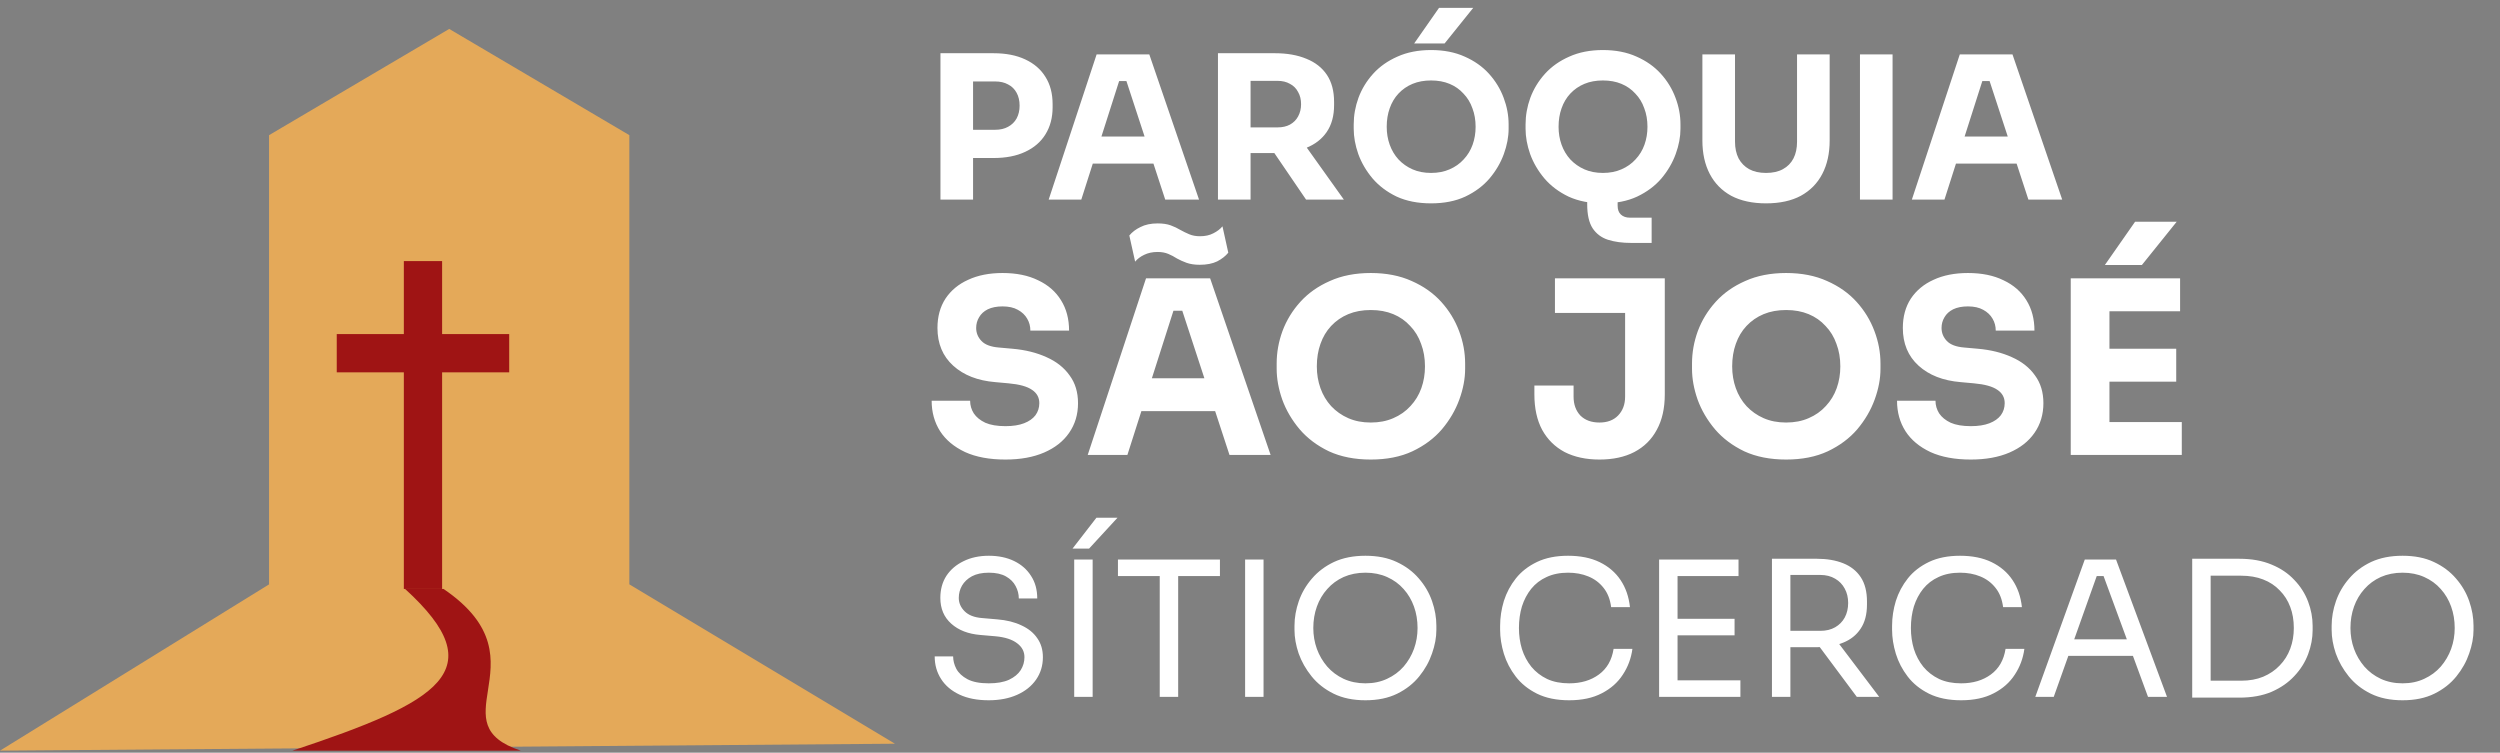 <svg xmlns="http://www.w3.org/2000/svg" width="186" height="56" viewBox="0 0 186 56" fill="none"><rect x="0" y="0" width="186" height="56" fill="#808080" stroke="none"/><path d="M20.018 10.056L33.421 2.152L46.824 10.056V43.477L66.584 55.333L0 55.848L20.018 43.477V10.056Z" fill="#E4A959"></path><rect x="30.046" y="19.425" width="2.847" height="24.392" fill="#9F1414"></rect><rect x="37.885" y="24.855" width="2.847" height="12.831" transform="rotate(90 37.885 24.855)" fill="#9F1414"></rect><path fill-rule="evenodd" clip-rule="evenodd" d="M30.138 43.817C36.793 49.883 32.708 52.214 21.76 55.848H38.747C35.755 54.861 36.001 53.292 36.304 51.366C36.645 49.197 37.057 46.574 32.998 43.817H30.138Z" fill="#9F1414"></path><path d="M72.1 11.756V9.656H74.038C74.413 9.656 74.734 9.582 75 9.434C75.276 9.286 75.488 9.079 75.636 8.812C75.784 8.536 75.858 8.22 75.858 7.865C75.858 7.491 75.784 7.17 75.636 6.904C75.488 6.628 75.276 6.42 75 6.282C74.734 6.134 74.413 6.06 74.038 6.06H72.1V3.96H73.92C74.837 3.96 75.621 4.112 76.272 4.418C76.933 4.724 77.436 5.158 77.781 5.72C78.137 6.282 78.314 6.958 78.314 7.747V7.984C78.314 8.753 78.137 9.424 77.781 9.996C77.436 10.558 76.933 10.992 76.272 11.298C75.621 11.604 74.837 11.756 73.92 11.756H72.1ZM69.97 14.848V3.96H72.396V14.848H69.97ZM78.022 14.848L81.588 4.048H85.508L89.207 14.848H86.692L83.704 5.72L84.473 6.031H82.564L83.363 5.72L80.449 14.848H78.022ZM80.73 12.171L81.469 10.159H85.701L86.455 12.171H80.73ZM90.616 14.848V3.96H93.042V14.848H90.616ZM97.17 14.848L94.004 10.203H96.667L99.981 14.848H97.17ZM92.391 11.386V9.478H95.054C95.409 9.478 95.715 9.409 95.972 9.271C96.238 9.123 96.44 8.921 96.578 8.664C96.726 8.398 96.8 8.092 96.8 7.747C96.8 7.402 96.726 7.101 96.578 6.845C96.44 6.578 96.238 6.376 95.972 6.238C95.715 6.09 95.409 6.016 95.054 6.016H92.391V3.96H94.862C95.759 3.96 96.539 4.098 97.199 4.374C97.86 4.64 98.368 5.04 98.723 5.572C99.078 6.105 99.256 6.776 99.256 7.584V7.821C99.256 8.62 99.073 9.286 98.709 9.818C98.353 10.341 97.845 10.736 97.185 11.002C96.534 11.258 95.759 11.386 94.862 11.386H92.391ZM106.471 15.13C105.494 15.13 104.641 14.962 103.911 14.627C103.191 14.281 102.595 13.832 102.121 13.28C101.648 12.718 101.293 12.111 101.056 11.46C100.829 10.809 100.716 10.183 100.716 9.582V9.256C100.716 8.585 100.834 7.925 101.071 7.274C101.317 6.613 101.682 6.016 102.166 5.483C102.649 4.951 103.251 4.527 103.971 4.211C104.691 3.886 105.524 3.723 106.471 3.723C107.418 3.723 108.251 3.886 108.971 4.211C109.691 4.527 110.293 4.951 110.776 5.483C111.259 6.016 111.624 6.613 111.871 7.274C112.117 7.925 112.241 8.585 112.241 9.256V9.582C112.241 10.183 112.122 10.809 111.886 11.46C111.649 12.111 111.294 12.718 110.82 13.28C110.347 13.832 109.745 14.281 109.016 14.627C108.296 14.962 107.447 15.13 106.471 15.13ZM106.471 12.866C106.984 12.866 107.442 12.777 107.847 12.6C108.261 12.422 108.611 12.175 108.897 11.86C109.193 11.544 109.415 11.179 109.563 10.765C109.711 10.351 109.785 9.907 109.785 9.434C109.785 8.931 109.706 8.472 109.548 8.058C109.4 7.634 109.178 7.269 108.882 6.963C108.596 6.647 108.251 6.406 107.847 6.238C107.442 6.07 106.984 5.986 106.471 5.986C105.958 5.986 105.499 6.07 105.095 6.238C104.691 6.406 104.34 6.647 104.045 6.963C103.759 7.269 103.542 7.634 103.394 8.058C103.246 8.472 103.172 8.931 103.172 9.434C103.172 9.907 103.246 10.351 103.394 10.765C103.542 11.179 103.759 11.544 104.045 11.86C104.34 12.175 104.691 12.422 105.095 12.6C105.499 12.777 105.958 12.866 106.471 12.866ZM105.213 3.235L107.063 0.586H109.607L107.477 3.235H105.213ZM121.373 18.074C120.702 18.074 120.12 17.995 119.627 17.837C119.144 17.679 118.764 17.393 118.488 16.979C118.222 16.565 118.088 15.973 118.088 15.204V13.546H120.352V15.307C120.352 15.593 120.431 15.81 120.589 15.958C120.756 16.116 120.983 16.195 121.269 16.195H122.882V18.074H121.373ZM119.257 15.13C118.281 15.13 117.428 14.962 116.698 14.627C115.978 14.281 115.381 13.832 114.908 13.28C114.434 12.718 114.079 12.111 113.842 11.46C113.615 10.809 113.502 10.183 113.502 9.582V9.256C113.502 8.585 113.62 7.925 113.857 7.274C114.104 6.613 114.469 6.016 114.952 5.483C115.435 4.951 116.037 4.527 116.757 4.211C117.477 3.886 118.31 3.723 119.257 3.723C120.204 3.723 121.037 3.886 121.757 4.211C122.477 4.527 123.079 4.951 123.562 5.483C124.046 6.016 124.411 6.613 124.657 7.274C124.904 7.925 125.027 8.585 125.027 9.256V9.582C125.027 10.183 124.909 10.809 124.672 11.46C124.435 12.111 124.08 12.718 123.607 13.28C123.133 13.832 122.532 14.281 121.802 14.627C121.082 14.962 120.234 15.13 119.257 15.13ZM119.257 12.866C119.77 12.866 120.229 12.777 120.633 12.6C121.047 12.422 121.397 12.175 121.683 11.86C121.979 11.544 122.201 11.179 122.349 10.765C122.497 10.351 122.571 9.907 122.571 9.434C122.571 8.931 122.492 8.472 122.334 8.058C122.186 7.634 121.965 7.269 121.669 6.963C121.383 6.647 121.037 6.406 120.633 6.238C120.229 6.07 119.77 5.986 119.257 5.986C118.744 5.986 118.286 6.07 117.881 6.238C117.477 6.406 117.127 6.647 116.831 6.963C116.545 7.269 116.328 7.634 116.18 8.058C116.032 8.472 115.958 8.931 115.958 9.434C115.958 9.907 116.032 10.351 116.18 10.765C116.328 11.179 116.545 11.544 116.831 11.86C117.127 12.175 117.477 12.422 117.881 12.6C118.286 12.777 118.744 12.866 119.257 12.866ZM131.392 15.13C130.377 15.13 129.514 14.942 128.803 14.567C128.103 14.183 127.571 13.64 127.206 12.94C126.841 12.24 126.658 11.411 126.658 10.454V4.048H129.085V10.543C129.085 11.017 129.173 11.431 129.351 11.786C129.538 12.131 129.8 12.397 130.135 12.585C130.48 12.772 130.899 12.866 131.392 12.866C131.895 12.866 132.315 12.772 132.65 12.585C132.995 12.397 133.257 12.131 133.434 11.786C133.612 11.441 133.7 11.027 133.7 10.543V4.048H136.127V10.454C136.127 11.411 135.944 12.24 135.579 12.94C135.214 13.64 134.682 14.183 133.981 14.567C133.281 14.942 132.418 15.13 131.392 15.13ZM138.381 14.848V4.048H140.807V14.848H138.381ZM142.243 14.848L145.808 4.048H149.729L153.427 14.848H150.912L147.924 5.72L148.693 6.031H146.785L147.584 5.72L144.669 14.848H142.243ZM144.95 12.171L145.69 10.159H149.921L150.676 12.171H144.95Z" fill="white"></path><path d="M74.805 34.19C73.617 34.19 72.615 34.004 71.799 33.632C70.983 33.248 70.365 32.732 69.945 32.084C69.525 31.424 69.315 30.668 69.315 29.816H72.177C72.177 30.152 72.267 30.464 72.447 30.752C72.639 31.04 72.927 31.274 73.311 31.454C73.695 31.622 74.193 31.706 74.805 31.706C75.357 31.706 75.819 31.634 76.191 31.49C76.563 31.346 76.845 31.148 77.037 30.896C77.229 30.632 77.325 30.332 77.325 29.996C77.325 29.576 77.145 29.246 76.785 29.006C76.425 28.754 75.843 28.592 75.039 28.52L74.049 28.43C72.741 28.322 71.697 27.914 70.917 27.206C70.137 26.498 69.747 25.562 69.747 24.398C69.747 23.558 69.945 22.832 70.341 22.22C70.749 21.608 71.313 21.14 72.033 20.816C72.753 20.48 73.605 20.312 74.589 20.312C75.621 20.312 76.503 20.492 77.235 20.852C77.979 21.2 78.549 21.698 78.945 22.346C79.341 22.982 79.539 23.732 79.539 24.596H76.659C76.659 24.272 76.581 23.978 76.425 23.714C76.269 23.438 76.035 23.216 75.723 23.048C75.423 22.88 75.045 22.796 74.589 22.796C74.157 22.796 73.791 22.868 73.491 23.012C73.203 23.156 72.987 23.354 72.843 23.606C72.699 23.846 72.627 24.11 72.627 24.398C72.627 24.77 72.759 25.094 73.023 25.37C73.287 25.646 73.719 25.808 74.319 25.856L75.327 25.946C76.287 26.03 77.133 26.24 77.865 26.576C78.597 26.9 79.167 27.35 79.575 27.926C79.995 28.49 80.205 29.18 80.205 29.996C80.205 30.836 79.983 31.574 79.539 32.21C79.107 32.834 78.489 33.32 77.685 33.668C76.881 34.016 75.921 34.19 74.805 34.19ZM80.926 33.848L85.264 20.708H90.034L94.534 33.848H91.474L87.838 22.742L88.774 23.12H86.452L87.424 22.742L83.878 33.848H80.926ZM84.22 30.59L85.12 28.142H90.268L91.186 30.59H84.22ZM89.26 19.7C88.888 19.7 88.564 19.652 88.288 19.556C88.024 19.46 87.784 19.352 87.568 19.232C87.364 19.1 87.148 18.986 86.92 18.89C86.692 18.794 86.428 18.746 86.128 18.746C85.744 18.746 85.408 18.818 85.12 18.962C84.844 19.094 84.622 19.262 84.454 19.466L84.022 17.522C84.226 17.27 84.502 17.06 84.85 16.892C85.198 16.712 85.624 16.622 86.128 16.622C86.512 16.622 86.836 16.67 87.1 16.766C87.364 16.862 87.604 16.976 87.82 17.108C88.036 17.228 88.258 17.336 88.486 17.432C88.714 17.528 88.978 17.576 89.278 17.576C89.662 17.576 89.992 17.504 90.268 17.36C90.556 17.216 90.784 17.042 90.952 16.838L91.384 18.8C91.18 19.052 90.904 19.268 90.556 19.448C90.208 19.616 89.776 19.7 89.26 19.7ZM101.986 34.19C100.798 34.19 99.76 33.986 98.872 33.578C97.996 33.158 97.27 32.612 96.694 31.94C96.118 31.256 95.686 30.518 95.398 29.726C95.122 28.934 94.984 28.172 94.984 27.44V27.044C94.984 26.228 95.128 25.424 95.416 24.632C95.716 23.828 96.16 23.102 96.748 22.454C97.336 21.806 98.068 21.29 98.944 20.906C99.82 20.51 100.834 20.312 101.986 20.312C103.138 20.312 104.152 20.51 105.028 20.906C105.904 21.29 106.636 21.806 107.224 22.454C107.812 23.102 108.256 23.828 108.556 24.632C108.856 25.424 109.006 26.228 109.006 27.044V27.44C109.006 28.172 108.862 28.934 108.574 29.726C108.286 30.518 107.854 31.256 107.278 31.94C106.702 32.612 105.97 33.158 105.082 33.578C104.206 33.986 103.174 34.19 101.986 34.19ZM101.986 31.436C102.61 31.436 103.168 31.328 103.66 31.112C104.164 30.896 104.59 30.596 104.938 30.212C105.298 29.828 105.568 29.384 105.748 28.88C105.928 28.376 106.018 27.836 106.018 27.26C106.018 26.648 105.922 26.09 105.73 25.586C105.55 25.07 105.28 24.626 104.92 24.254C104.572 23.87 104.152 23.576 103.66 23.372C103.168 23.168 102.61 23.066 101.986 23.066C101.362 23.066 100.804 23.168 100.312 23.372C99.82 23.576 99.394 23.87 99.034 24.254C98.686 24.626 98.422 25.07 98.242 25.586C98.062 26.09 97.972 26.648 97.972 27.26C97.972 27.836 98.062 28.376 98.242 28.88C98.422 29.384 98.686 29.828 99.034 30.212C99.394 30.596 99.82 30.896 100.312 31.112C100.804 31.328 101.362 31.436 101.986 31.436ZM119 34.19C118.004 34.19 117.14 34.004 116.408 33.632C115.688 33.248 115.13 32.696 114.734 31.976C114.35 31.256 114.158 30.38 114.158 29.348V28.682H117.074V29.51C117.074 30.086 117.242 30.554 117.578 30.914C117.926 31.262 118.4 31.436 119 31.436C119.588 31.436 120.05 31.262 120.386 30.914C120.734 30.554 120.908 30.086 120.908 29.51V22.922H123.86V29.348C123.86 30.38 123.662 31.256 123.266 31.976C122.882 32.696 122.324 33.248 121.592 33.632C120.872 34.004 120.008 34.19 119 34.19ZM115.688 23.282V20.708H123.86V23.282H115.688ZM132.888 34.19C131.7 34.19 130.662 33.986 129.774 33.578C128.898 33.158 128.172 32.612 127.596 31.94C127.02 31.256 126.588 30.518 126.3 29.726C126.024 28.934 125.886 28.172 125.886 27.44V27.044C125.886 26.228 126.03 25.424 126.318 24.632C126.618 23.828 127.062 23.102 127.65 22.454C128.238 21.806 128.97 21.29 129.846 20.906C130.722 20.51 131.736 20.312 132.888 20.312C134.04 20.312 135.054 20.51 135.93 20.906C136.806 21.29 137.538 21.806 138.126 22.454C138.714 23.102 139.158 23.828 139.458 24.632C139.758 25.424 139.908 26.228 139.908 27.044V27.44C139.908 28.172 139.764 28.934 139.476 29.726C139.188 30.518 138.756 31.256 138.18 31.94C137.604 32.612 136.872 33.158 135.984 33.578C135.108 33.986 134.076 34.19 132.888 34.19ZM132.888 31.436C133.512 31.436 134.07 31.328 134.562 31.112C135.066 30.896 135.492 30.596 135.84 30.212C136.2 29.828 136.47 29.384 136.65 28.88C136.83 28.376 136.92 27.836 136.92 27.26C136.92 26.648 136.824 26.09 136.632 25.586C136.452 25.07 136.182 24.626 135.822 24.254C135.474 23.87 135.054 23.576 134.562 23.372C134.07 23.168 133.512 23.066 132.888 23.066C132.264 23.066 131.706 23.168 131.214 23.372C130.722 23.576 130.296 23.87 129.936 24.254C129.588 24.626 129.324 25.07 129.144 25.586C128.964 26.09 128.874 26.648 128.874 27.26C128.874 27.836 128.964 28.376 129.144 28.88C129.324 29.384 129.588 29.828 129.936 30.212C130.296 30.596 130.722 30.896 131.214 31.112C131.706 31.328 132.264 31.436 132.888 31.436ZM146.629 34.19C145.441 34.19 144.439 34.004 143.623 33.632C142.807 33.248 142.189 32.732 141.769 32.084C141.349 31.424 141.139 30.668 141.139 29.816H144.001C144.001 30.152 144.091 30.464 144.271 30.752C144.463 31.04 144.751 31.274 145.135 31.454C145.519 31.622 146.017 31.706 146.629 31.706C147.181 31.706 147.643 31.634 148.015 31.49C148.387 31.346 148.669 31.148 148.861 30.896C149.053 30.632 149.149 30.332 149.149 29.996C149.149 29.576 148.969 29.246 148.609 29.006C148.249 28.754 147.667 28.592 146.863 28.52L145.873 28.43C144.565 28.322 143.521 27.914 142.741 27.206C141.961 26.498 141.571 25.562 141.571 24.398C141.571 23.558 141.769 22.832 142.165 22.22C142.573 21.608 143.137 21.14 143.857 20.816C144.577 20.48 145.429 20.312 146.413 20.312C147.445 20.312 148.327 20.492 149.059 20.852C149.803 21.2 150.373 21.698 150.769 22.346C151.165 22.982 151.363 23.732 151.363 24.596H148.483C148.483 24.272 148.405 23.978 148.249 23.714C148.093 23.438 147.859 23.216 147.547 23.048C147.247 22.88 146.869 22.796 146.413 22.796C145.981 22.796 145.615 22.868 145.315 23.012C145.027 23.156 144.811 23.354 144.667 23.606C144.523 23.846 144.451 24.11 144.451 24.398C144.451 24.77 144.583 25.094 144.847 25.37C145.111 25.646 145.543 25.808 146.143 25.856L147.151 25.946C148.111 26.03 148.957 26.24 149.689 26.576C150.421 26.9 150.991 27.35 151.399 27.926C151.819 28.49 152.029 29.18 152.029 29.996C152.029 30.836 151.807 31.574 151.363 32.21C150.931 32.834 150.313 33.32 149.509 33.668C148.705 34.016 147.745 34.19 146.629 34.19ZM154.063 33.848V20.708H156.943V33.848H154.063ZM156.583 33.848V31.4H162.325V33.848H156.583ZM156.583 28.394V25.946H161.911V28.394H156.583ZM156.583 23.156V20.708H162.199V23.156H156.583ZM156.601 19.718L158.851 16.496H161.947L159.355 19.718H156.601Z" fill="white"></path><path d="M73.559 52.1C72.71 52.1 71.986 51.96 71.389 51.68C70.791 51.4 70.334 51.013 70.017 50.518C69.7 50.024 69.541 49.464 69.541 48.838H70.913C70.913 49.146 70.992 49.454 71.151 49.762C71.319 50.07 71.594 50.327 71.977 50.532C72.369 50.738 72.896 50.84 73.559 50.84C74.175 50.84 74.679 50.752 75.071 50.574C75.463 50.388 75.752 50.15 75.939 49.86C76.126 49.562 76.219 49.24 76.219 48.894C76.219 48.474 76.037 48.129 75.673 47.858C75.309 47.578 74.777 47.406 74.077 47.34L72.943 47.242C72.037 47.168 71.314 46.888 70.773 46.402C70.231 45.917 69.961 45.278 69.961 44.484C69.961 43.859 70.11 43.313 70.409 42.846C70.717 42.38 71.141 42.016 71.683 41.754C72.224 41.484 72.854 41.348 73.573 41.348C74.282 41.348 74.907 41.479 75.449 41.74C75.99 42.002 76.41 42.37 76.709 42.846C77.017 43.313 77.171 43.873 77.171 44.526H75.799C75.799 44.2 75.719 43.892 75.561 43.602C75.412 43.313 75.174 43.075 74.847 42.888C74.52 42.702 74.096 42.608 73.573 42.608C73.069 42.608 72.649 42.697 72.313 42.874C71.986 43.052 71.739 43.285 71.571 43.574C71.412 43.854 71.333 44.158 71.333 44.484C71.333 44.858 71.478 45.189 71.767 45.478C72.056 45.768 72.486 45.936 73.055 45.982L74.189 46.08C74.889 46.136 75.491 46.286 75.995 46.528C76.508 46.762 76.9 47.079 77.171 47.48C77.451 47.872 77.591 48.344 77.591 48.894C77.591 49.52 77.423 50.075 77.087 50.56C76.751 51.046 76.279 51.424 75.673 51.694C75.066 51.965 74.362 52.1 73.559 52.1ZM79.921 51.848V41.628H81.293V51.848H79.921ZM79.795 40.816L81.573 38.52H83.141L81.027 40.816H79.795ZM86.284 51.848V42.58H87.656V51.848H86.284ZM83.175 42.86V41.628H90.763V42.86H83.175ZM92.636 51.848V41.628H94.008V51.848H92.636ZM101.588 52.1C100.674 52.1 99.885 51.937 99.222 51.61C98.56 51.284 98.014 50.854 97.584 50.322C97.155 49.79 96.833 49.221 96.618 48.614C96.413 48.008 96.31 47.424 96.31 46.864V46.556C96.31 45.95 96.418 45.338 96.632 44.722C96.847 44.106 97.174 43.546 97.612 43.042C98.051 42.529 98.597 42.118 99.25 41.81C99.913 41.502 100.692 41.348 101.588 41.348C102.484 41.348 103.259 41.502 103.912 41.81C104.575 42.118 105.126 42.529 105.564 43.042C106.003 43.546 106.33 44.106 106.544 44.722C106.759 45.338 106.866 45.95 106.866 46.556V46.864C106.866 47.424 106.759 48.008 106.544 48.614C106.339 49.221 106.022 49.79 105.592 50.322C105.163 50.854 104.617 51.284 103.954 51.61C103.292 51.937 102.503 52.1 101.588 52.1ZM101.588 50.84C102.186 50.84 102.722 50.728 103.198 50.504C103.684 50.28 104.094 49.977 104.43 49.594C104.766 49.202 105.023 48.764 105.2 48.278C105.378 47.784 105.466 47.266 105.466 46.724C105.466 46.155 105.378 45.623 105.2 45.128C105.023 44.634 104.766 44.2 104.43 43.826C104.094 43.444 103.684 43.145 103.198 42.93C102.722 42.716 102.186 42.608 101.588 42.608C100.991 42.608 100.45 42.716 99.964 42.93C99.488 43.145 99.082 43.444 98.746 43.826C98.41 44.2 98.154 44.634 97.976 45.128C97.799 45.623 97.71 46.155 97.71 46.724C97.71 47.266 97.799 47.784 97.976 48.278C98.154 48.764 98.41 49.202 98.746 49.594C99.082 49.977 99.488 50.28 99.964 50.504C100.45 50.728 100.991 50.84 101.588 50.84ZM116.747 52.1C115.814 52.1 115.016 51.937 114.353 51.61C113.7 51.284 113.173 50.859 112.771 50.336C112.37 49.814 112.076 49.249 111.889 48.642C111.703 48.026 111.609 47.434 111.609 46.864V46.556C111.609 45.94 111.703 45.324 111.889 44.708C112.085 44.092 112.384 43.532 112.785 43.028C113.187 42.524 113.709 42.118 114.353 41.81C114.997 41.502 115.767 41.348 116.663 41.348C117.578 41.348 118.362 41.507 119.015 41.824C119.669 42.142 120.187 42.585 120.569 43.154C120.952 43.724 121.185 44.396 121.269 45.17H119.869C119.795 44.592 119.608 44.116 119.309 43.742C119.011 43.36 118.633 43.075 118.175 42.888C117.727 42.702 117.223 42.608 116.663 42.608C116.057 42.608 115.525 42.716 115.067 42.93C114.61 43.136 114.227 43.43 113.919 43.812C113.621 44.186 113.392 44.62 113.233 45.114C113.084 45.609 113.009 46.146 113.009 46.724C113.009 47.275 113.084 47.798 113.233 48.292C113.392 48.787 113.625 49.226 113.933 49.608C114.251 49.991 114.643 50.294 115.109 50.518C115.576 50.733 116.122 50.84 116.747 50.84C117.625 50.84 118.362 50.621 118.959 50.182C119.557 49.744 119.921 49.109 120.051 48.278H121.451C121.358 48.978 121.12 49.618 120.737 50.196C120.364 50.775 119.841 51.237 119.169 51.582C118.507 51.928 117.699 52.1 116.747 52.1ZM123.438 51.848V41.628H124.81V51.848H123.438ZM124.53 51.848V50.616H129.486V51.848H124.53ZM124.53 47.27V46.038H129.052V47.27H124.53ZM124.53 42.86V41.628H129.346V42.86H124.53ZM131.833 51.848V41.572H133.205V51.848H131.833ZM138.147 51.848L134.759 47.298H136.369L139.813 51.848H138.147ZM132.687 48.152V46.934H135.431C135.86 46.934 136.229 46.846 136.537 46.668C136.845 46.491 137.083 46.248 137.251 45.94C137.419 45.623 137.503 45.264 137.503 44.862C137.503 44.461 137.419 44.106 137.251 43.798C137.083 43.481 136.845 43.234 136.537 43.056C136.229 42.87 135.86 42.776 135.431 42.776H132.687V41.572H135.179C135.925 41.572 136.579 41.684 137.139 41.908C137.699 42.132 138.133 42.478 138.441 42.944C138.749 43.411 138.903 44.013 138.903 44.75V44.974C138.903 45.712 138.744 46.314 138.427 46.78C138.119 47.247 137.685 47.592 137.125 47.816C136.574 48.04 135.925 48.152 135.179 48.152H132.687ZM145.909 52.1C144.976 52.1 144.178 51.937 143.515 51.61C142.862 51.284 142.335 50.859 141.933 50.336C141.532 49.814 141.238 49.249 141.051 48.642C140.865 48.026 140.771 47.434 140.771 46.864V46.556C140.771 45.94 140.865 45.324 141.051 44.708C141.247 44.092 141.546 43.532 141.947 43.028C142.349 42.524 142.871 42.118 143.515 41.81C144.159 41.502 144.929 41.348 145.825 41.348C146.74 41.348 147.524 41.507 148.177 41.824C148.831 42.142 149.349 42.585 149.731 43.154C150.114 43.724 150.347 44.396 150.431 45.17H149.031C148.957 44.592 148.77 44.116 148.471 43.742C148.173 43.36 147.795 43.075 147.337 42.888C146.889 42.702 146.385 42.608 145.825 42.608C145.219 42.608 144.687 42.716 144.229 42.93C143.772 43.136 143.389 43.43 143.081 43.812C142.783 44.186 142.554 44.62 142.395 45.114C142.246 45.609 142.171 46.146 142.171 46.724C142.171 47.275 142.246 47.798 142.395 48.292C142.554 48.787 142.787 49.226 143.095 49.608C143.413 49.991 143.805 50.294 144.271 50.518C144.738 50.733 145.284 50.84 145.909 50.84C146.787 50.84 147.524 50.621 148.121 50.182C148.719 49.744 149.083 49.109 149.213 48.278H150.613C150.52 48.978 150.282 49.618 149.899 50.196C149.526 50.775 149.003 51.237 148.331 51.582C147.669 51.928 146.861 52.1 145.909 52.1ZM151.426 51.848L155.108 41.628H157.432L161.226 51.848H159.812L156.382 42.524L157.054 42.86H155.402L156.116 42.524L152.798 51.848H151.426ZM153.624 48.796L154.086 47.564H158.496L158.958 48.796H153.624ZM164.192 51.904V50.644H166.74C167.356 50.644 167.902 50.546 168.378 50.35C168.864 50.145 169.274 49.865 169.61 49.51C169.956 49.156 170.217 48.74 170.394 48.264C170.572 47.788 170.66 47.275 170.66 46.724C170.66 46.146 170.572 45.623 170.394 45.156C170.217 44.68 169.956 44.27 169.61 43.924C169.274 43.57 168.864 43.299 168.378 43.112C167.902 42.926 167.356 42.832 166.74 42.832H164.192V41.572H166.6C167.524 41.572 168.327 41.717 169.008 42.006C169.69 42.286 170.254 42.669 170.702 43.154C171.16 43.63 171.5 44.167 171.724 44.764C171.948 45.352 172.06 45.954 172.06 46.57V46.878C172.06 47.476 171.948 48.073 171.724 48.67C171.5 49.268 171.16 49.809 170.702 50.294C170.254 50.78 169.69 51.172 169.008 51.47C168.327 51.76 167.524 51.904 166.6 51.904H164.192ZM163.1 51.904V41.572H164.472V51.904H163.1ZM178.752 52.1C177.838 52.1 177.049 51.937 176.386 51.61C175.724 51.284 175.178 50.854 174.748 50.322C174.319 49.79 173.997 49.221 173.782 48.614C173.577 48.008 173.474 47.424 173.474 46.864V46.556C173.474 45.95 173.582 45.338 173.796 44.722C174.011 44.106 174.338 43.546 174.776 43.042C175.215 42.529 175.761 42.118 176.414 41.81C177.077 41.502 177.856 41.348 178.752 41.348C179.648 41.348 180.423 41.502 181.076 41.81C181.739 42.118 182.29 42.529 182.728 43.042C183.167 43.546 183.494 44.106 183.708 44.722C183.923 45.338 184.03 45.95 184.03 46.556V46.864C184.03 47.424 183.923 48.008 183.708 48.614C183.503 49.221 183.186 49.79 182.756 50.322C182.327 50.854 181.781 51.284 181.118 51.61C180.456 51.937 179.667 52.1 178.752 52.1ZM178.752 50.84C179.35 50.84 179.886 50.728 180.362 50.504C180.848 50.28 181.258 49.977 181.594 49.594C181.93 49.202 182.187 48.764 182.364 48.278C182.542 47.784 182.63 47.266 182.63 46.724C182.63 46.155 182.542 45.623 182.364 45.128C182.187 44.634 181.93 44.2 181.594 43.826C181.258 43.444 180.848 43.145 180.362 42.93C179.886 42.716 179.35 42.608 178.752 42.608C178.155 42.608 177.614 42.716 177.128 42.93C176.652 43.145 176.246 43.444 175.91 43.826C175.574 44.2 175.318 44.634 175.14 45.128C174.963 45.623 174.874 46.155 174.874 46.724C174.874 47.266 174.963 47.784 175.14 48.278C175.318 48.764 175.574 49.202 175.91 49.594C176.246 49.977 176.652 50.28 177.128 50.504C177.614 50.728 178.155 50.84 178.752 50.84Z" fill="white"></path></svg>